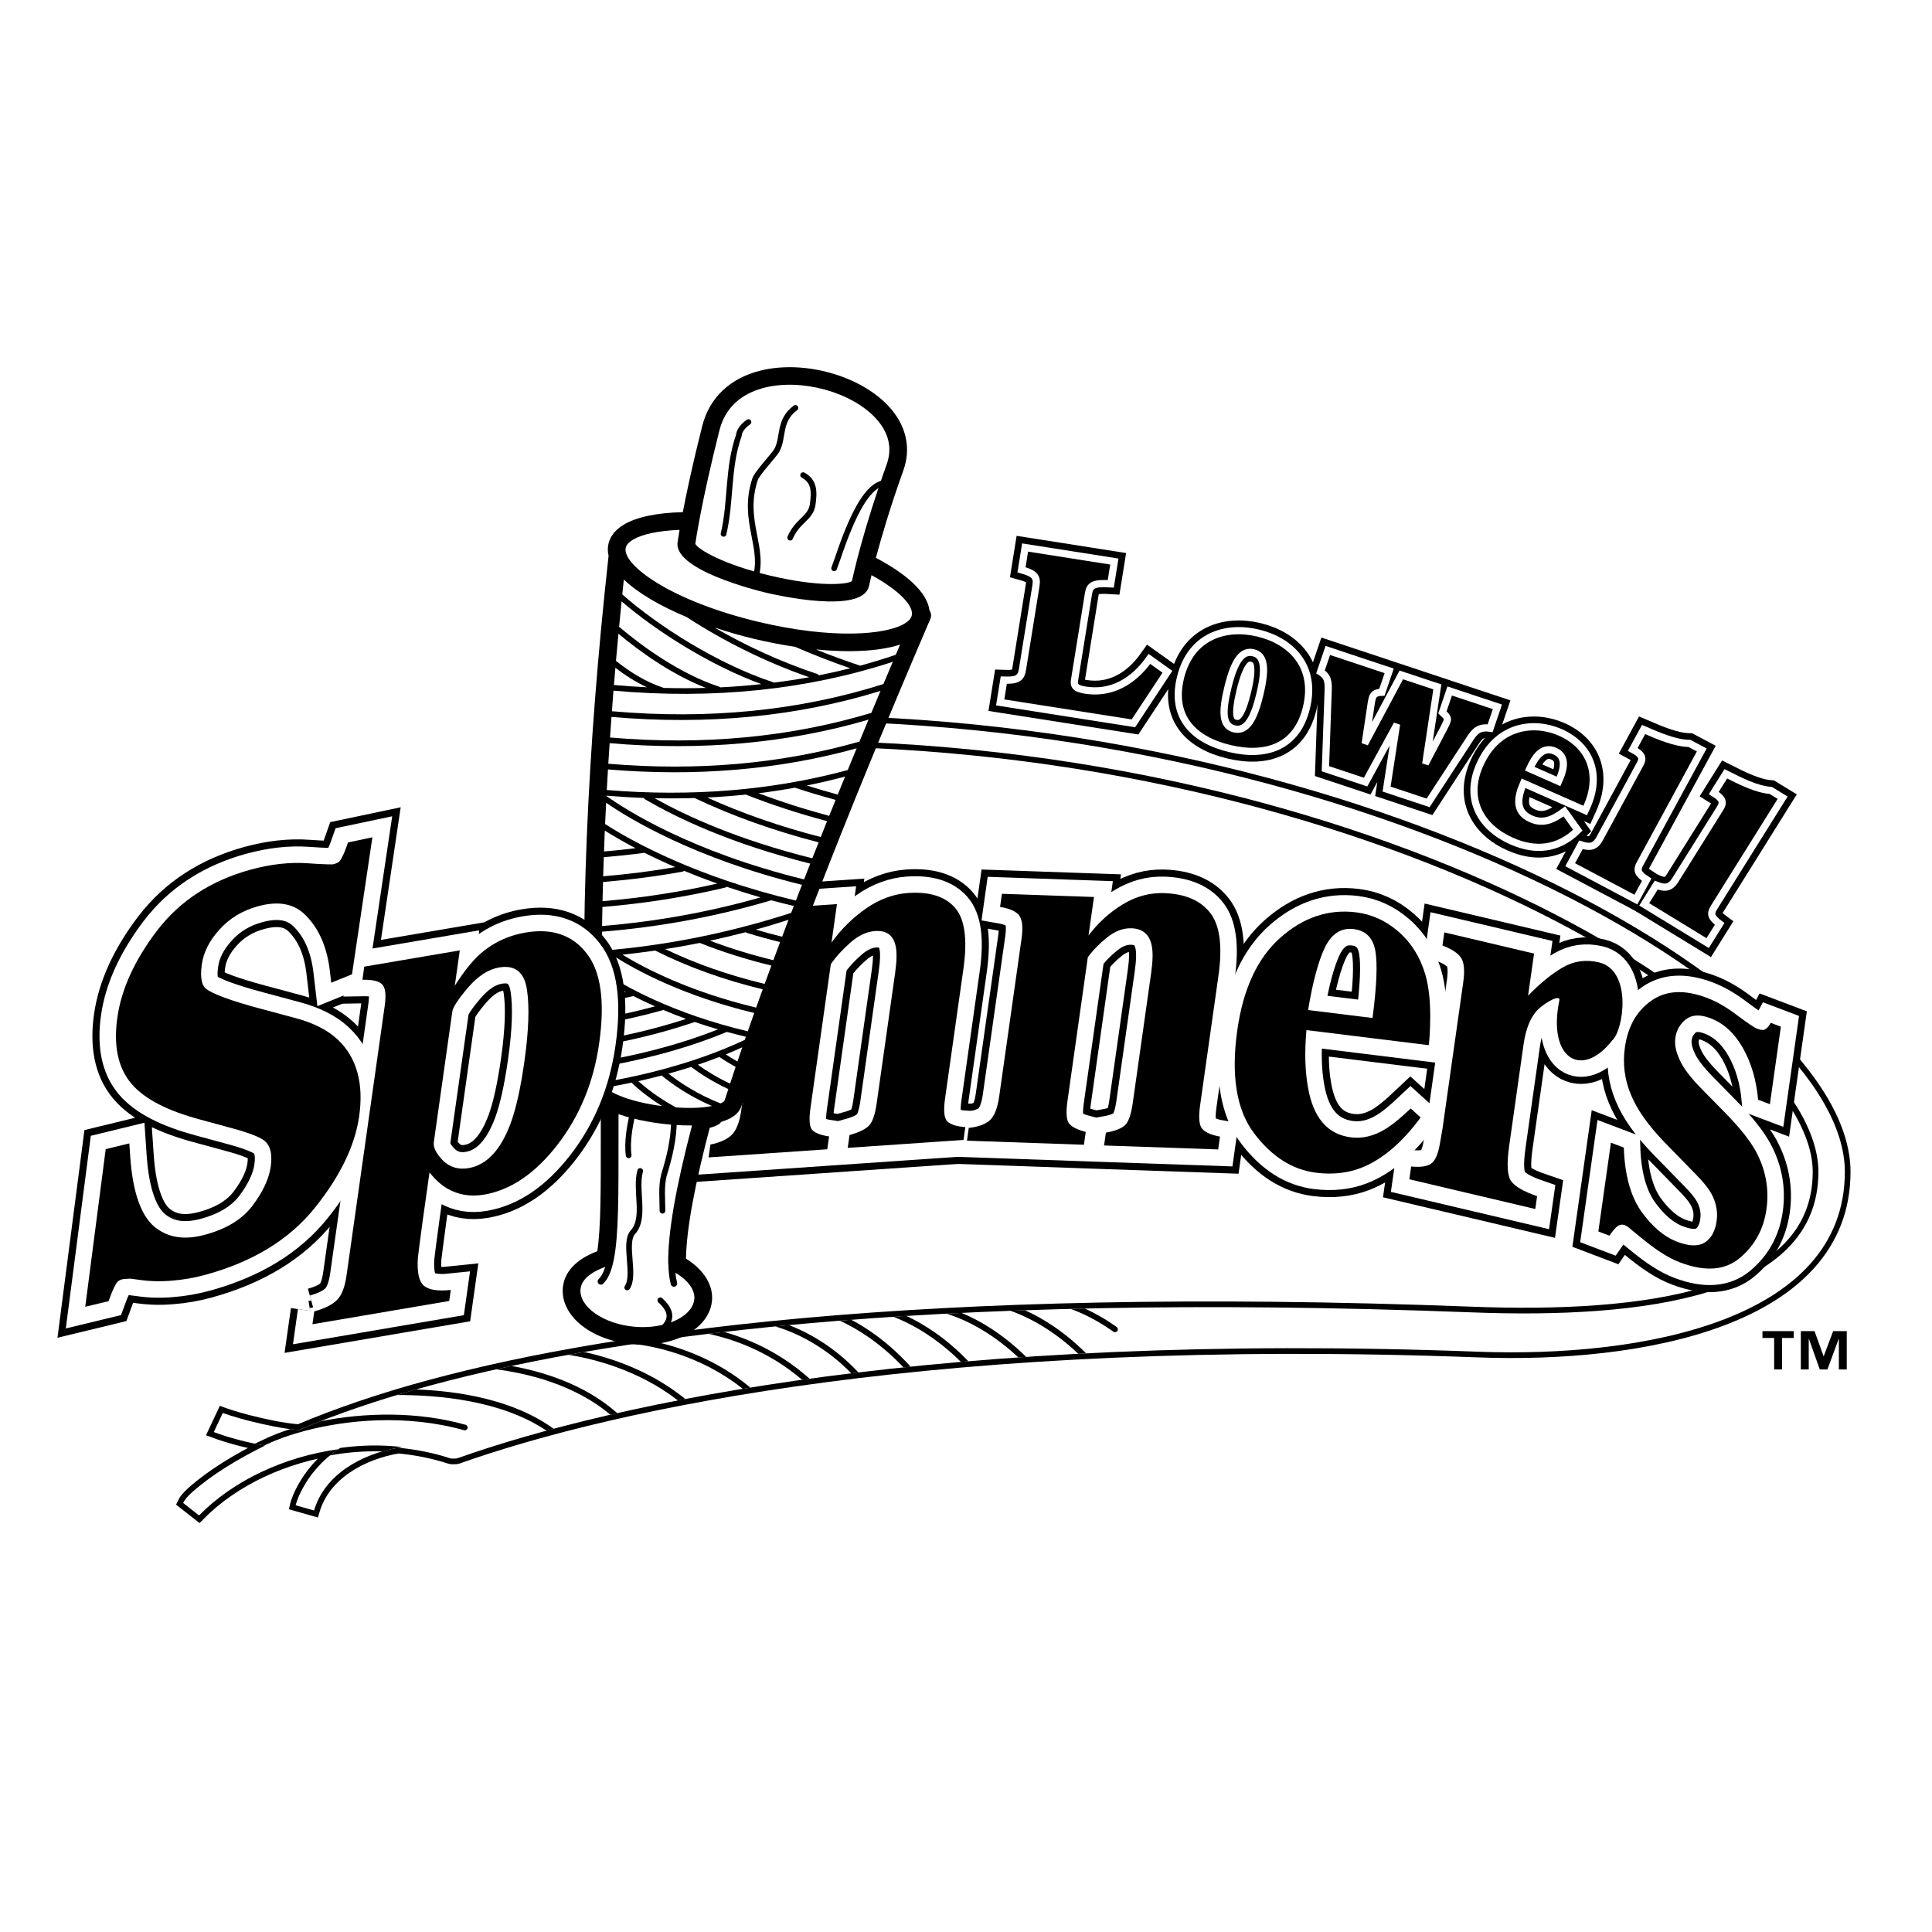 <?xml version="1.0" encoding="utf-8"?>
<!-- Generator: Adobe Illustrator 13.0.0, SVG Export Plug-In . SVG Version: 6.00 Build 14948)  -->
<!DOCTYPE svg PUBLIC "-//W3C//DTD SVG 1.0//EN" "http://www.w3.org/TR/2001/REC-SVG-20010904/DTD/svg10.dtd">
<svg version="1.0" id="Layer_1" xmlns="http://www.w3.org/2000/svg" xmlns:xlink="http://www.w3.org/1999/xlink" x="0px" y="0px"
	 width="192.756px" height="192.756px" viewBox="0 0 192.756 192.756" enable-background="new 0 0 192.756 192.756"
	 xml:space="preserve">
<g>
	<polygon fill-rule="evenodd" clip-rule="evenodd" fill="#FFFFFF" points="0,0 192.756,0 192.756,192.756 0,192.756 0,0 	"/>
	<path fill-rule="evenodd" clip-rule="evenodd" stroke="#000000" stroke-width="1.134" stroke-miterlimit="2.613" d="
		M78.69,71.919c-1.379,0-1.379,1.962,0,1.962c58.092,0,102.732,27.523,102.732,43.035c0,12.527-17.55,14.672-34.575,14.02
		c-55.212-2.115-87.305,2.545-105.635,7.771c-3.235,0.924-7.386,2.262-11.403,3.969c-1.745-0.154-3.331-0.52-4.687-0.85
		c-1.751-0.428-2.897-0.854-2.897-0.854l-0.895,1.906c1.517,0.566,3.299,1.031,5.099,1.352c-2.758,1.365-5.298,2.91-7.229,4.619
		c-0.504,0.447-0.792,0.809-0.929,1.1l1.587,1.246c3.495-3.541,8.548-5.863,13.888-6.602c-1.523,1.031-2.802,2.42-3.719,4.227
		c-0.39,0.768-0.53,1.361-0.53,1.361l1.837,0.523c1.068-3.625,4.784-5.646,8.409-6.262c1.773,0.164,3.526,0.512,5.213,1.068
		c0.064,0.021,0.585,0.016,0.649-0.008c15.69-5.566,48.43-12.658,101.863-10.641c16.224,0.613,36.592-3.064,36.592-17.947
		C184.061,99.307,136.432,71.919,78.69,71.919L78.69,71.919z"/>
	<path fill-rule="evenodd" clip-rule="evenodd" fill="#FFFFFF" d="M78.69,71.919c-1.379,0-1.379,1.962,0,1.962
		c58.092,0,102.733,27.523,102.733,43.035c0,12.527-17.551,14.672-34.576,14.02c-55.212-2.115-87.305,2.545-105.635,7.771
		c-3.235,0.924-7.386,2.262-11.403,3.969c-1.745-0.154-3.331-0.52-4.687-0.85c-1.751-0.428-2.897-0.854-2.897-0.854l-0.895,1.906
		c1.517,0.566,3.299,1.031,5.099,1.352c-2.758,1.365-5.298,2.91-7.229,4.619c-0.504,0.447-0.792,0.809-0.929,1.1l1.587,1.246
		c3.495-3.541,8.548-5.863,13.888-6.602c-1.523,1.031-2.802,2.42-3.719,4.227c-0.39,0.768-0.53,1.361-0.53,1.361l1.837,0.523
		c1.068-3.625,4.784-5.646,8.409-6.262c1.773,0.164,3.526,0.512,5.213,1.068c0.064,0.021,0.585,0.016,0.649-0.008
		c15.69-5.566,48.43-12.658,101.863-10.641c16.224,0.611,36.592-3.064,36.592-17.947C184.061,99.307,136.432,71.919,78.69,71.919
		L78.69,71.919z"/>
	<path fill-rule="evenodd" clip-rule="evenodd" d="M46.449,142.15c-4.779-1.346-10.102-1.236-14.49-0.346
		c-0.712,0.279-1.425,0.57-2.134,0.873c-0.296-0.027-0.59-0.059-0.876-0.096c-0.999,0.322-1.917,0.682-2.714,1.076
		c-0.264,0.131-0.536,0.254-0.812,0.373c0.317,0.066,0.632,0.133,0.951,0.189c0.039-0.02,0.08-0.037,0.118-0.057
		c0.294-0.145,0.62-0.289,0.972-0.434c-0.011,0.006-0.023,0.012-0.035,0.016c0.248-0.102,0.51-0.203,0.784-0.303
		c0.004-0.002,0.008-0.002,0.011-0.004c0.232-0.084,0.479-0.166,0.728-0.248c0.101-0.033,0.202-0.064,0.305-0.098
		c0.156-0.049,0.318-0.096,0.48-0.143c0.209-0.062,0.422-0.121,0.641-0.18c4.219-1.123,10.171-1.691,15.915-0.076
		c0.152,0.043,0.311-0.045,0.354-0.195C46.69,142.35,46.602,142.193,46.449,142.15L46.449,142.15z"/>
	<path fill-rule="evenodd" clip-rule="evenodd" d="M90.431,131.291c-0.436,0.029-0.866,0.057-1.295,0.084
		c1.572,0.605,4.108,1.891,6.736,4.502c0.245-0.021,0.5-0.039,0.746-0.061C94.333,133.441,92.102,132.07,90.431,131.291
		L90.431,131.291z"/>
	<path fill-rule="evenodd" clip-rule="evenodd" d="M100.812,130.775c1.453,0.51,4.04,1.697,6.769,4.293
		c0.26-0.014,0.526-0.025,0.787-0.039c-2.288-2.287-4.496-3.584-6.113-4.305C101.771,130.742,101.29,130.76,100.812,130.775
		L100.812,130.775z"/>
	<path fill-rule="evenodd" clip-rule="evenodd" d="M95.927,130.988c-0.504,0.023-1.004,0.051-1.503,0.076
		c1.279,0.387,4.133,1.502,7.182,4.371c0.259-0.018,0.515-0.037,0.775-0.053C99.913,132.943,97.546,131.652,95.927,130.988
		L95.927,130.988z"/>
	<path fill-rule="evenodd" clip-rule="evenodd" d="M84.933,131.674c-0.384,0.029-0.765,0.059-1.145,0.09
		c1.681,0.771,4.005,2.174,6.355,4.666c0.237-0.025,0.474-0.051,0.711-0.074C88.732,134.016,86.624,132.562,84.933,131.674
		L84.933,131.674z"/>
	<path fill-rule="evenodd" clip-rule="evenodd" d="M111.076,132.857c0.129,0.092,0.309,0.064,0.401-0.064
		c0.092-0.127,0.063-0.305-0.064-0.395c-1.182-0.842-2.267-1.432-3.173-1.846c-0.479,0.012-0.956,0.021-1.431,0.035
		C107.83,130.951,109.356,131.633,111.076,132.857L111.076,132.857z"/>
	<path fill-rule="evenodd" clip-rule="evenodd" d="M49.491,136.619c2.988,0.377,7.77,1.457,11.407,4.529
		c0.225-0.053,0.459-0.104,0.688-0.154c-3.236-2.887-7.433-4.154-10.553-4.711C50.511,136.395,49.997,136.508,49.491,136.619
		L49.491,136.619z"/>
	<path fill-rule="evenodd" clip-rule="evenodd" d="M58.281,134.887c-0.532,0.094-1.058,0.186-1.577,0.281
		c2.282,0.354,6.891,1.426,10.935,4.555c0.244-0.047,0.49-0.094,0.737-0.141C64.887,136.746,60.923,135.461,58.281,134.887
		L58.281,134.887z"/>
	<path fill-rule="evenodd" clip-rule="evenodd" d="M41.507,138.625c-0.098,0.027-0.197,0.055-0.294,0.082
		c-0.515,0.146-1.061,0.309-1.619,0.477c4.06-0.02,10.424,0.514,14.935,3.559c0.234-0.062,0.477-0.127,0.715-0.189
		C51.203,139.613,45.675,138.777,41.507,138.625L41.507,138.625z"/>
	<path fill-rule="evenodd" clip-rule="evenodd" d="M63.243,134.082c1.954,0.225,6.627,1.105,10.868,4.484
		c0.25-0.041,0.503-0.082,0.755-0.123c-3.459-2.898-7.266-4.119-9.771-4.633C64.47,133.9,63.854,133.99,63.243,134.082
		L63.243,134.082z"/>
	<path fill-rule="evenodd" clip-rule="evenodd" d="M78.715,132.205c-0.456,0.043-0.906,0.088-1.355,0.133
		c1.913,0.574,4.817,1.857,7.579,4.68c0.237-0.029,0.467-0.059,0.707-0.088C83.239,134.365,80.69,132.967,78.715,132.205
		L78.715,132.205z"/>
	<path fill-rule="evenodd" clip-rule="evenodd" d="M72.252,132.885c-0.534,0.062-1.063,0.125-1.586,0.189
		c2.339,0.492,5.977,1.691,9.363,4.59c0.246-0.035,0.499-0.068,0.747-0.104C77.841,134.926,74.675,133.576,72.252,132.885
		L72.252,132.885z"/>
	<path fill-rule="evenodd" clip-rule="evenodd" d="M33.946,144.461c-0.356,0.23-0.7,0.479-1.028,0.748
		c1.649-0.311,3.452-0.457,5.225-0.4c0.661-0.191,1.332-0.336,1.998-0.43C38.101,144.123,35.945,144.178,33.946,144.461
		L33.946,144.461z"/>
	
		<path fill-rule="evenodd" clip-rule="evenodd" fill="#FFFFFF" stroke="#000000" stroke-width="4.701" stroke-miterlimit="2.613" d="
		M70.878,114.191c0.913-0.182,1.607-0.488,2.08-0.918c0.491-0.447,0.824-1.279,0.996-2.5l2.227-15.725
		c0.153-1.079,0.083-1.815-0.21-2.21c-0.277-0.395-0.934-0.625-1.971-0.692l0.185-1.307l9.318-0.638l-0.543,3.84
		c0.966-1.342,2.109-2.472,3.429-3.391c1.338-0.936,2.744-1.454,4.217-1.556c2.113-0.145,3.662,0.336,4.647,1.441
		c1.001,1.104,1.291,3.145,0.869,6.123L94.29,109.59c-0.17,1.201-0.096,1.965,0.223,2.287c0.334,0.322,0.933,0.514,1.797,0.574
		l-0.181,1.281l-11.551,0.789l0.181-1.279c0.907-0.252,1.544-0.553,1.912-0.908c0.367-0.352,0.632-1.111,0.799-2.279L89.304,97.1
		c0.172-1.219,0.19-2.125,0.052-2.72c-0.229-1.071-0.912-1.567-2.048-1.489c-0.85,0.058-1.681,0.451-2.498,1.18
		c-0.799,0.709-1.438,1.417-1.919,2.123l-2.027,14.315c-0.166,1.168-0.111,1.904,0.162,2.213c0.274,0.311,0.836,0.529,1.691,0.66
		l-0.181,1.281l-11.84,0.811L70.878,114.191L70.878,114.191z"/>
	
		<path fill-rule="evenodd" clip-rule="evenodd" fill="#FFFFFF" stroke="#000000" stroke-width="4.701" stroke-miterlimit="2.613" d="
		M96.654,112.529c0.9-0.09,1.584-0.33,2.051-0.717c0.486-0.402,0.814-1.213,0.987-2.434l2.228-15.725
		c0.152-1.08,0.085-1.833-0.203-2.265c-0.271-0.429-0.919-0.731-1.94-0.907l0.185-1.307l9.184,0.319l-0.544,3.84
		c0.955-1.261,2.083-2.29,3.386-3.085c1.319-0.811,2.706-1.191,4.157-1.142c2.083,0.073,3.607,0.721,4.576,1.945
		c0.983,1.224,1.265,3.325,0.844,6.303l-1.831,12.93c-0.171,1.203-0.099,1.982,0.215,2.344c0.33,0.361,0.919,0.619,1.77,0.77
		l-0.181,1.281l-11.385-0.395l0.183-1.281c0.894-0.16,1.522-0.4,1.886-0.723c0.361-0.318,0.625-1.062,0.792-2.229l1.834-12.957
		c0.173-1.22,0.192-2.137,0.058-2.755c-0.224-1.11-0.896-1.685-2.016-1.723c-0.836-0.029-1.657,0.284-2.463,0.938
		c-0.789,0.638-1.42,1.29-1.896,1.955l-2.026,14.315c-0.166,1.168-0.114,1.922,0.155,2.264c0.268,0.342,0.822,0.623,1.664,0.844
		l-0.182,1.281l-11.667-0.406L96.654,112.529L96.654,112.529z"/>
	<path fill-rule="evenodd" clip-rule="evenodd" fill="#FFFFFF" d="M127.725,93.57c2.286-2.039,4.809-2.887,7.566-2.547
		c1.573,0.194,2.988,0.839,4.245,1.934c1.256,1.094,2.142,2.506,2.658,4.235c0.387,1.307,0.548,2.957,0.488,4.951
		c-0.021,0.936-0.067,1.648-0.136,2.135l-12.201-1.506c-0.194,2.154-0.146,4.049,0.147,5.68c0.518,3.059,1.952,4.732,4.306,5.023
		c1.122,0.139,2.237-0.123,3.345-0.783c0.676-0.395,1.542-1.094,2.604-2.098l0.991,0.895c-1.865,2.533-3.848,4.211-5.945,5.033
		c-1.357,0.523-2.854,0.684-4.491,0.48c-2.353-0.291-4.411-1.598-6.174-3.926c-1.764-2.326-2.324-5.76-1.681-10.307
		C124.03,98.66,125.455,95.593,127.725,93.57L127.725,93.57L127.725,93.57z M136.937,101.564c0.416-3.156,0.51-5.385,0.283-6.688
		c-0.229-1.304-0.948-2.032-2.165-2.182c-1.246-0.154-2.206,0.463-2.878,1.851c-0.657,1.39-1.212,3.465-1.667,6.227L136.937,101.564
		L136.937,101.564z"/>
	<path fill="none" stroke="#000000" stroke-width="4.701" stroke-miterlimit="2.613" d="M127.725,93.57
		c2.286-2.039,4.809-2.887,7.566-2.547c1.573,0.194,2.988,0.839,4.245,1.933c1.255,1.094,2.142,2.506,2.658,4.235
		c0.387,1.307,0.548,2.957,0.488,4.951c-0.021,0.936-0.068,1.648-0.136,2.135l-12.201-1.506c-0.194,2.154-0.146,4.049,0.147,5.68
		c0.518,3.059,1.952,4.732,4.306,5.023c1.122,0.139,2.237-0.123,3.345-0.783c0.675-0.395,1.542-1.094,2.604-2.098l0.991,0.895
		c-1.865,2.533-3.848,4.211-5.945,5.033c-1.357,0.523-2.854,0.684-4.491,0.48c-2.353-0.291-4.411-1.598-6.174-3.926
		c-1.764-2.326-2.324-5.76-1.681-10.307C124.03,98.66,125.455,95.593,127.725,93.57 M136.937,101.564
		c0.416-3.156,0.51-5.385,0.283-6.688c-0.229-1.304-0.948-2.032-2.165-2.182c-1.246-0.154-2.206,0.463-2.878,1.851
		c-0.657,1.39-1.212,3.465-1.667,6.227L136.937,101.564L136.937,101.564z"/>
	
		<path fill-rule="evenodd" clip-rule="evenodd" fill="#FFFFFF" stroke="#000000" stroke-width="4.701" stroke-miterlimit="2.613" d="
		M140.791,116.381c0.923,0.092,1.587-0.004,1.991-0.287c0.405-0.281,0.696-0.941,0.876-1.979l0.268-1.557l2.061-14.551
		c0.158-1.114,0.097-1.912-0.184-2.392c-0.283-0.479-0.911-0.907-1.888-1.282l0.185-1.307l8.952,2.111l-0.596,4.205
		c1.207-1.244,2.363-2.186,3.468-2.825c1.105-0.639,2.302-0.807,3.592-0.502c3.394,0.799,2.453,6.841,1.329,7.792
		c-3.049,3.904-6.475,1.787-5.268-3.998c0.131-0.627-1.329,0.146-2.1,0.883c-0.752,0.721-1.243,1.902-1.475,3.539l-1.433,10.107
		c-0.252,1.777-0.188,2.945,0.193,3.502c0.4,0.545,1.264,1.045,2.595,1.502l-0.182,1.281l-12.565-2.965L140.791,116.381
		L140.791,116.381z"/>
	
		<path fill-rule="evenodd" clip-rule="evenodd" fill="#FFFFFF" stroke="#000000" stroke-width="4.701" stroke-miterlimit="2.613" d="
		M160.722,114.006l1.286,0.488c0.089,2.73,0.675,4.861,1.759,6.391c1.086,1.514,2.275,2.516,3.569,3.006
		c1.188,0.451,2.105,0.477,2.748,0.078c0.646-0.416,1.039-1.129,1.183-2.139c0.136-0.957-0.05-1.891-0.556-2.799
		c-0.278-0.49-0.757-1.086-1.436-1.781l-3.157-3.234c-1.66-1.711-2.797-3.316-3.408-4.816c-0.628-1.502-0.825-3.074-0.593-4.711
		c0.293-2.072,1.17-3.621,2.631-4.645c1.464-1.041,3.316-1.139,5.559-0.287c0.978,0.369,1.989,0.955,3.033,1.756
		c1.047,0.781,1.705,1.225,1.977,1.326c0.375,0.143,0.651,0.156,0.827,0.039c0.191-0.129,0.364-0.34,0.518-0.631l1.016,0.385
		l-1.096,7.734l-1.174-0.445c-0.18-1.977-0.688-3.701-1.526-5.176c-0.838-1.473-1.919-2.461-3.242-2.963
		c-1.023-0.389-1.838-0.35-2.442,0.119c-0.592,0.475-0.94,1.094-1.05,1.859c-0.088,0.627,0.049,1.34,0.412,2.137
		c0.344,0.811,1.077,1.785,2.201,2.928l2.328,2.369c1.441,1.463,2.464,2.742,3.071,3.834c1.007,1.85,1.365,3.793,1.077,5.83
		c-0.281,1.984-1.169,3.604-2.661,4.854c-1.476,1.24-3.454,1.387-5.938,0.447c-0.617-0.234-1.23-0.549-1.84-0.945
		c-0.597-0.373-1.329-0.918-2.194-1.631l-0.747-0.613c-0.27-0.229-0.439-0.367-0.512-0.414c-0.059-0.041-0.14-0.08-0.244-0.119
		c-0.256-0.098-0.499-0.061-0.729,0.107c-0.213,0.158-0.479,0.471-0.799,0.938l-1.106-0.42L160.722,114.006L160.722,114.006z"/>
	
		<path fill-rule="evenodd" clip-rule="evenodd" fill="#FFFFFF" stroke="#FFFFFF" stroke-width="3.289" stroke-miterlimit="2.613" d="
		M70.878,114.191c0.913-0.182,1.607-0.488,2.08-0.918c0.491-0.447,0.824-1.279,0.996-2.5l2.227-15.725
		c0.153-1.079,0.083-1.815-0.21-2.21c-0.277-0.395-0.934-0.625-1.971-0.692l0.186-1.306l9.317-0.638l-0.543,3.839
		c0.966-1.341,2.109-2.472,3.429-3.391c1.338-0.936,2.743-1.454,4.216-1.556c2.113-0.145,3.662,0.336,4.647,1.44
		c1.001,1.105,1.291,3.146,0.869,6.124L94.29,109.59c-0.17,1.201-0.096,1.965,0.223,2.287c0.334,0.322,0.934,0.514,1.797,0.574
		l-0.181,1.281l-11.551,0.789l0.181-1.279c0.907-0.252,1.544-0.553,1.912-0.908c0.367-0.352,0.633-1.111,0.799-2.279L89.304,97.1
		c0.172-1.219,0.19-2.125,0.052-2.72c-0.229-1.071-0.912-1.567-2.047-1.49c-0.851,0.058-1.682,0.452-2.498,1.18
		c-0.799,0.709-1.438,1.417-1.919,2.123l-2.027,14.315c-0.166,1.168-0.111,1.904,0.162,2.213c0.274,0.311,0.836,0.529,1.691,0.66
		l-0.181,1.281l-11.84,0.811L70.878,114.191L70.878,114.191z"/>
	
		<path fill-rule="evenodd" clip-rule="evenodd" fill="#FFFFFF" stroke="#FFFFFF" stroke-width="3.289" stroke-miterlimit="2.613" d="
		M96.654,112.529c0.9-0.09,1.584-0.33,2.051-0.717c0.486-0.402,0.814-1.213,0.987-2.434l2.228-15.725
		c0.152-1.08,0.086-1.833-0.203-2.265c-0.271-0.429-0.919-0.731-1.94-0.907l0.185-1.307l9.184,0.319l-0.544,3.84
		c0.955-1.262,2.083-2.29,3.386-3.085c1.319-0.811,2.706-1.191,4.157-1.142c2.083,0.073,3.607,0.721,4.576,1.945
		c0.983,1.224,1.265,3.325,0.844,6.303l-1.831,12.93c-0.17,1.203-0.099,1.982,0.215,2.344c0.33,0.361,0.919,0.619,1.77,0.77
		l-0.181,1.281l-11.384-0.395l0.182-1.281c0.894-0.16,1.522-0.4,1.886-0.723c0.361-0.318,0.625-1.062,0.792-2.229l1.834-12.957
		c0.173-1.22,0.192-2.137,0.058-2.755c-0.224-1.11-0.896-1.685-2.016-1.723c-0.836-0.029-1.657,0.284-2.463,0.938
		c-0.789,0.638-1.42,1.29-1.896,1.955l-2.026,14.315c-0.166,1.168-0.114,1.922,0.155,2.264c0.268,0.342,0.822,0.623,1.664,0.844
		l-0.182,1.281l-11.667-0.406L96.654,112.529L96.654,112.529z"/>
	<path fill-rule="evenodd" clip-rule="evenodd" fill="#FFFFFF" d="M127.725,93.57c2.286-2.039,4.809-2.887,7.566-2.547
		c1.573,0.194,2.988,0.839,4.245,1.934c1.256,1.094,2.142,2.506,2.658,4.235c0.387,1.307,0.548,2.957,0.488,4.951
		c-0.021,0.936-0.067,1.648-0.136,2.135l-12.201-1.506c-0.194,2.154-0.146,4.049,0.147,5.68c0.518,3.059,1.952,4.732,4.306,5.023
		c1.122,0.139,2.237-0.123,3.345-0.783c0.676-0.395,1.542-1.094,2.604-2.098l0.991,0.895c-1.865,2.533-3.848,4.211-5.945,5.033
		c-1.357,0.523-2.854,0.684-4.491,0.48c-2.353-0.291-4.411-1.598-6.174-3.926c-1.764-2.326-2.324-5.76-1.681-10.307
		C124.03,98.66,125.455,95.593,127.725,93.57L127.725,93.57L127.725,93.57z M136.937,101.564c0.416-3.156,0.51-5.385,0.283-6.688
		c-0.229-1.304-0.948-2.032-2.165-2.182c-1.246-0.154-2.206,0.463-2.878,1.851c-0.657,1.39-1.212,3.465-1.667,6.227L136.937,101.564
		L136.937,101.564z"/>
	<path fill="none" stroke="#FFFFFF" stroke-width="3.289" stroke-miterlimit="2.613" d="M127.725,93.57
		c2.286-2.039,4.809-2.887,7.566-2.547c1.573,0.194,2.988,0.839,4.245,1.934c1.256,1.094,2.142,2.506,2.658,4.235
		c0.387,1.307,0.548,2.957,0.488,4.951c-0.021,0.936-0.067,1.648-0.136,2.135l-12.201-1.506c-0.194,2.154-0.146,4.049,0.147,5.68
		c0.518,3.059,1.952,4.732,4.306,5.023c1.122,0.139,2.237-0.123,3.345-0.783c0.676-0.395,1.542-1.094,2.604-2.098l0.991,0.895
		c-1.865,2.533-3.848,4.211-5.945,5.033c-1.357,0.523-2.854,0.684-4.491,0.48c-2.353-0.291-4.411-1.598-6.174-3.926
		c-1.764-2.326-2.324-5.76-1.681-10.307C124.03,98.66,125.455,95.593,127.725,93.57 M136.937,101.564
		c0.416-3.156,0.51-5.385,0.283-6.688c-0.229-1.304-0.948-2.032-2.165-2.182c-1.246-0.154-2.206,0.463-2.878,1.851
		c-0.657,1.39-1.212,3.465-1.667,6.227L136.937,101.564L136.937,101.564z"/>
	
		<path fill-rule="evenodd" clip-rule="evenodd" fill="#FFFFFF" stroke="#FFFFFF" stroke-width="3.289" stroke-miterlimit="2.613" d="
		M140.792,116.381c0.922,0.092,1.586-0.004,1.99-0.287c0.405-0.281,0.696-0.941,0.876-1.979l0.268-1.557l2.061-14.551
		c0.158-1.114,0.097-1.912-0.184-2.392c-0.283-0.479-0.911-0.908-1.888-1.282l0.185-1.307l8.952,2.111l-0.596,4.205
		c1.207-1.244,2.363-2.186,3.468-2.825c1.105-0.639,2.302-0.807,3.592-0.503c3.394,0.8,2.453,6.842,1.329,7.793
		c-3.049,3.904-6.475,1.787-5.268-3.998c0.131-0.627-1.329,0.146-2.1,0.883c-0.752,0.721-1.243,1.902-1.475,3.539l-1.433,10.107
		c-0.252,1.777-0.188,2.945,0.193,3.502c0.4,0.543,1.264,1.045,2.595,1.502l-0.182,1.281l-12.565-2.965L140.792,116.381
		L140.792,116.381z"/>
	
		<path fill-rule="evenodd" clip-rule="evenodd" fill="#FFFFFF" stroke="#FFFFFF" stroke-width="3.289" stroke-miterlimit="2.613" d="
		M160.722,114.006l1.286,0.488c0.089,2.73,0.675,4.861,1.759,6.391c1.086,1.514,2.275,2.516,3.569,3.006
		c1.188,0.451,2.105,0.477,2.748,0.078c0.646-0.416,1.039-1.129,1.184-2.139c0.135-0.957-0.051-1.891-0.557-2.799
		c-0.278-0.49-0.757-1.086-1.436-1.781l-3.157-3.234c-1.66-1.711-2.797-3.316-3.408-4.816c-0.628-1.504-0.824-3.074-0.593-4.711
		c0.293-2.072,1.17-3.621,2.631-4.645c1.464-1.041,3.316-1.139,5.559-0.287c0.978,0.369,1.989,0.955,3.033,1.756
		c1.047,0.781,1.705,1.223,1.977,1.326c0.375,0.143,0.651,0.156,0.827,0.039c0.191-0.129,0.364-0.34,0.518-0.631l1.016,0.385
		l-1.096,7.732l-1.174-0.443c-0.18-1.977-0.688-3.701-1.526-5.176c-0.838-1.475-1.919-2.461-3.242-2.963
		c-1.023-0.389-1.838-0.35-2.442,0.119c-0.592,0.475-0.94,1.094-1.05,1.859c-0.088,0.627,0.049,1.34,0.412,2.137
		c0.344,0.811,1.077,1.785,2.201,2.928l2.328,2.369c1.441,1.463,2.464,2.742,3.071,3.834c1.007,1.85,1.365,3.793,1.077,5.83
		c-0.281,1.984-1.169,3.604-2.661,4.854c-1.476,1.24-3.454,1.387-5.938,0.447c-0.617-0.234-1.23-0.549-1.84-0.945
		c-0.597-0.373-1.329-0.918-2.194-1.631l-0.747-0.613c-0.269-0.229-0.439-0.367-0.512-0.414c-0.059-0.041-0.14-0.08-0.244-0.119
		c-0.256-0.098-0.499-0.061-0.729,0.107c-0.213,0.158-0.479,0.471-0.799,0.938l-1.106-0.42L160.722,114.006L160.722,114.006z"/>
	<path fill-rule="evenodd" clip-rule="evenodd" d="M70.878,114.191c0.913-0.182,1.607-0.488,2.08-0.918
		c0.491-0.447,0.824-1.279,0.996-2.5l2.227-15.725c0.153-1.079,0.083-1.815-0.21-2.21c-0.277-0.395-0.934-0.625-1.971-0.692
		l0.186-1.306l9.317-0.638l-0.543,3.839c0.966-1.341,2.109-2.472,3.429-3.391c1.338-0.936,2.743-1.454,4.216-1.556
		c2.113-0.145,3.662,0.336,4.647,1.44c1.001,1.105,1.291,3.146,0.869,6.124L94.29,109.59c-0.17,1.201-0.096,1.965,0.223,2.287
		c0.334,0.322,0.934,0.514,1.797,0.574l-0.181,1.281l-11.551,0.789l0.181-1.279c0.907-0.252,1.544-0.553,1.912-0.908
		c0.367-0.352,0.633-1.111,0.799-2.279L89.304,97.1c0.172-1.219,0.19-2.125,0.052-2.72c-0.229-1.071-0.912-1.567-2.047-1.489
		c-0.851,0.058-1.682,0.451-2.498,1.18c-0.799,0.709-1.438,1.417-1.919,2.123l-2.027,14.315c-0.166,1.168-0.111,1.904,0.162,2.213
		c0.274,0.311,0.836,0.529,1.691,0.66l-0.181,1.281l-11.84,0.811L70.878,114.191L70.878,114.191z"/>
	<path fill-rule="evenodd" clip-rule="evenodd" d="M96.654,112.529c0.9-0.09,1.584-0.33,2.051-0.717
		c0.486-0.402,0.814-1.213,0.987-2.434l2.228-15.725c0.152-1.08,0.086-1.833-0.203-2.265c-0.271-0.429-0.919-0.731-1.94-0.907
		l0.185-1.307l9.184,0.319l-0.544,3.84c0.955-1.262,2.083-2.29,3.386-3.085c1.319-0.811,2.706-1.191,4.157-1.142
		c2.083,0.073,3.607,0.721,4.576,1.945c0.983,1.224,1.265,3.325,0.844,6.303l-1.831,12.93c-0.17,1.203-0.099,1.982,0.215,2.344
		c0.33,0.361,0.919,0.619,1.77,0.77l-0.181,1.281l-11.385-0.395l0.183-1.281c0.894-0.16,1.522-0.4,1.886-0.723
		c0.361-0.318,0.625-1.062,0.792-2.229l1.834-12.957c0.173-1.22,0.192-2.137,0.058-2.755c-0.224-1.11-0.896-1.685-2.016-1.723
		c-0.836-0.029-1.657,0.284-2.463,0.938c-0.789,0.638-1.42,1.29-1.896,1.955l-2.026,14.315c-0.166,1.168-0.114,1.922,0.155,2.264
		c0.268,0.342,0.822,0.623,1.664,0.844l-0.182,1.281l-11.667-0.406L96.654,112.529L96.654,112.529z"/>
	<path fill-rule="evenodd" clip-rule="evenodd" d="M92.733,60.891c-0.233-1.825-2.347-3.659-5.345-5.231
		c0.546-2.051,1.432-5.086,2.738-8.721c0.802-2.231,0.291-4.498-1.443-6.382c-2.841-3.088-8.468-4.662-12.813-3.582
		c-3.034,0.755-5.096,2.712-5.804,5.511c-0.957,3.786-1.569,6.669-1.943,8.614c-2.54,0.055-4.609,0.47-5.904,1.254
		c-0.818,0.496-1.325,1.129-1.508,1.879c-0.098,0.404-0.088,0.812,0.007,1.219c-2.165,19.579-2.9,37.405-2.177,52.994
		c0.001,0.027,0.004,0.055,0.008,0.082c0.103,0.717,0.63,1.309,1.394,1.797l-0.003,3.26c0.004,5.127,0.007,8.926-0.348,11.25
		c-2.076,0.779-3.298,2.055-3.438,3.639c-0.248,2.801,2.827,5.279,6.999,5.641c2.484,0.215,4.86-0.396,6.355-1.637
		c0.91-0.756,1.438-1.693,1.529-2.717c0.137-1.553-0.831-3.088-2.596-4.189c0.044-2.906,0.872-7.414,2.467-13.424
		c1.47-0.221,2.76-0.742,3.088-1.857c3.833-12.014,10.1-28.189,18.617-48.058c0.076-0.137,0.134-0.28,0.183-0.427
		c0.01-0.024,0.021-0.047,0.03-0.071c-0.003,0.008-0.008,0.016-0.013,0.024c0.018-0.055,0.046-0.105,0.06-0.162
		C92.933,61.343,92.874,61.09,92.733,60.891L92.733,60.891z"/>
	<path fill-rule="evenodd" clip-rule="evenodd" d="M127.725,93.57c2.286-2.039,4.809-2.887,7.566-2.547
		c1.573,0.194,2.988,0.839,4.245,1.934c1.256,1.094,2.142,2.506,2.658,4.235c0.387,1.307,0.548,2.957,0.488,4.951
		c-0.021,0.936-0.067,1.648-0.136,2.135l-12.201-1.506c-0.194,2.154-0.146,4.049,0.147,5.68c0.518,3.059,1.952,4.732,4.306,5.023
		c1.122,0.139,2.237-0.123,3.345-0.783c0.676-0.395,1.542-1.094,2.604-2.098l0.991,0.895c-1.865,2.533-3.848,4.211-5.945,5.033
		c-1.357,0.523-2.854,0.684-4.491,0.48c-2.353-0.291-4.411-1.598-6.174-3.926c-1.764-2.326-2.324-5.76-1.681-10.307
		C124.03,98.66,125.455,95.593,127.725,93.57L127.725,93.57L127.725,93.57z M136.937,101.564c0.416-3.156,0.51-5.385,0.283-6.688
		c-0.229-1.304-0.948-2.032-2.165-2.182c-1.246-0.154-2.206,0.463-2.878,1.851c-0.657,1.39-1.212,3.465-1.667,6.227L136.937,101.564
		L136.937,101.564z"/>
	<path fill-rule="evenodd" clip-rule="evenodd" d="M140.792,116.381c0.922,0.092,1.586-0.004,1.99-0.287
		c0.405-0.281,0.696-0.941,0.876-1.979l0.268-1.557l2.061-14.551c0.158-1.114,0.097-1.912-0.184-2.392
		c-0.283-0.479-0.911-0.907-1.888-1.282l0.185-1.307l8.952,2.111l-0.596,4.205c1.207-1.244,2.363-2.186,3.468-2.825
		c1.105-0.639,2.302-0.807,3.592-0.503c3.394,0.8,2.453,6.842,1.329,7.793c-3.049,3.904-6.475,1.787-5.268-3.998
		c0.131-0.627-1.329,0.146-2.1,0.883c-0.752,0.721-1.243,1.902-1.475,3.539l-1.433,10.107c-0.252,1.777-0.188,2.945,0.193,3.502
		c0.4,0.545,1.264,1.045,2.595,1.502l-0.182,1.281l-12.565-2.965L140.792,116.381L140.792,116.381z"/>
	<path fill-rule="evenodd" clip-rule="evenodd" d="M160.722,114.006l1.286,0.488c0.089,2.73,0.675,4.861,1.759,6.391
		c1.086,1.514,2.275,2.516,3.569,3.006c1.188,0.451,2.105,0.477,2.748,0.078c0.646-0.416,1.039-1.129,1.184-2.139
		c0.135-0.957-0.051-1.891-0.557-2.799c-0.278-0.49-0.757-1.086-1.436-1.781l-3.157-3.234c-1.66-1.711-2.797-3.316-3.408-4.816
		c-0.628-1.502-0.824-3.074-0.593-4.711c0.293-2.072,1.17-3.621,2.631-4.645c1.464-1.041,3.316-1.139,5.559-0.287
		c0.978,0.369,1.989,0.955,3.033,1.756c1.047,0.781,1.705,1.223,1.977,1.326c0.375,0.143,0.651,0.156,0.827,0.039
		c0.191-0.129,0.364-0.34,0.518-0.631l1.016,0.385l-1.096,7.732l-1.174-0.443c-0.18-1.977-0.688-3.701-1.526-5.176
		c-0.838-1.475-1.919-2.461-3.242-2.963c-1.023-0.389-1.838-0.35-2.442,0.119c-0.592,0.475-0.94,1.094-1.05,1.859
		c-0.088,0.627,0.049,1.34,0.412,2.137c0.344,0.811,1.077,1.785,2.201,2.928l2.328,2.369c1.441,1.463,2.464,2.742,3.071,3.834
		c1.007,1.85,1.365,3.793,1.077,5.83c-0.281,1.984-1.169,3.604-2.661,4.854c-1.476,1.24-3.454,1.387-5.937,0.447
		c-0.618-0.234-1.231-0.549-1.841-0.945c-0.597-0.373-1.329-0.918-2.194-1.631l-0.747-0.613c-0.27-0.229-0.439-0.367-0.512-0.414
		c-0.059-0.041-0.14-0.08-0.244-0.119c-0.256-0.098-0.499-0.061-0.729,0.107c-0.213,0.158-0.479,0.471-0.799,0.938l-1.106-0.42
		L160.722,114.006L160.722,114.006z"/>
	<path fill-rule="evenodd" clip-rule="evenodd" fill="#FFFFFF" d="M67.251,112.23c-1.584-0.113-3.757-0.441-5.54-1.072l-0.002,2.426
		c0.004,5.801,0.007,9.633-0.462,12.059c0,0.01-0.006,0.016-0.007,0.025c-0.232,1.162-0.569,1.932-1.06,2.41
		c-0.128,0.125-0.333,0.123-0.46-0.004c-0.125-0.125-0.124-0.328,0.003-0.453l0,0c0.267-0.26,0.486-0.666,0.662-1.221
		c-0.866,0.305-2.36,1.006-2.468,2.225c-0.156,1.764,2.312,3.477,5.39,3.744c1.996,0.174,3.936-0.299,5.061-1.234
		c0.379-0.312,0.842-0.832,0.904-1.527c0.081-0.912-0.626-1.881-1.89-2.631c0.039,0.371,0.095,0.707,0.172,0.996
		c0.045,0.172-0.058,0.348-0.231,0.393c-0.174,0.045-0.351-0.059-0.396-0.229c-0.144-0.541-0.226-1.213-0.247-1.986
		c-0.002-0.027-0.011-0.051-0.012-0.078c-0.048-2.99,0.731-7.518,2.373-13.787C68.398,112.293,67.78,112.268,67.251,112.23
		L67.251,112.23z"/>
	<path fill-rule="evenodd" clip-rule="evenodd" fill="#FFFFFF" d="M65.347,100.404c-0.79-0.35-1.512-0.699-2.17-1.037
		c-0.02,0.012-0.039,0.023-0.062,0.029c-1.121,0.262-2.15,0.471-3.046,0.635c0.007,0.521,0.015,1.039,0.024,1.555
		C61.536,101.326,63.35,100.947,65.347,100.404L65.347,100.404z"/>
	<path fill-rule="evenodd" clip-rule="evenodd" fill="#FFFFFF" d="M60.06,99.455c0.714-0.131,1.506-0.289,2.365-0.482
		c-0.957-0.518-1.746-0.996-2.377-1.404C60.051,98.199,60.053,98.83,60.06,99.455L60.06,99.455z"/>
	<path fill-rule="evenodd" clip-rule="evenodd" fill="#FFFFFF" d="M69.303,101.959c-0.012,0.006-0.022,0.018-0.037,0.021l0,0
		c-3.501,1.197-6.832,1.91-9.106,2.307c0.015,0.518,0.03,1.037,0.048,1.551c2.718-0.467,7.074-1.406,11.423-3.139
		C70.819,102.459,70.042,102.213,69.303,101.959L69.303,101.959z"/>
	<path fill-rule="evenodd" clip-rule="evenodd" fill="#FFFFFF" d="M60.045,95.433c-0.001,0.487-0.001,0.97,0,1.453
		c2.233,1.496,7.063,4.228,14.561,6.009c0.208-0.6,0.426-1.213,0.644-1.828c-7.1-1.711-11.795-4.259-14.069-5.721
		C60.802,95.381,60.424,95.404,60.045,95.433L60.045,95.433z"/>
	<path fill-rule="evenodd" clip-rule="evenodd" fill="#FFFFFF" d="M74.403,93.005c-1.183,0.309-2.371,0.591-3.562,0.847
		c2.001,0.764,4.119,1.411,6.318,1.948c0.222-0.599,0.443-1.197,0.672-1.808c-1.128-0.28-2.243-0.582-3.319-0.92
		C74.469,93.059,74.434,93.034,74.403,93.005L74.403,93.005z"/>
	<path fill-rule="evenodd" clip-rule="evenodd" fill="#FFFFFF" d="M68.447,101.656c-0.805-0.293-1.561-0.592-2.27-0.891
		c-0.002,0-0.003,0.002-0.004,0.002l0,0c-2.322,0.658-4.439,1.102-6.071,1.393c0.012,0.523,0.027,1.037,0.042,1.555
		C62.253,103.344,65.253,102.701,68.447,101.656L68.447,101.656z"/>
	<path fill-rule="evenodd" clip-rule="evenodd" fill="#FFFFFF" d="M62.097,95.247c2.424,1.478,6.871,3.73,13.343,5.283
		c0.214-0.6,0.434-1.209,0.656-1.824c-3.904-0.949-7.51-2.241-10.729-3.869C64.279,94.996,63.189,95.132,62.097,95.247
		L62.097,95.247z"/>
	<path fill-rule="evenodd" clip-rule="evenodd" fill="#FFFFFF" d="M83.583,79.275c0.24-0.593,0.486-1.196,0.732-1.799
		c-1.262,0.332-2.532,0.638-3.824,0.893C81.502,78.691,82.537,78.99,83.583,79.275L83.583,79.275z"/>
	<path fill-rule="evenodd" clip-rule="evenodd" fill="#FFFFFF" d="M78.033,93.458c0.21-0.561,0.422-1.122,0.639-1.693
		c-1.085,0.347-2.174,0.682-3.269,0.981C76.263,93.004,77.143,93.238,78.033,93.458L78.033,93.458z"/>
	<path fill-rule="evenodd" clip-rule="evenodd" fill="#FFFFFF" d="M60.825,74.146c-0.045,0.686-0.093,1.374-0.135,2.054
		c8.889,0.749,17.278,0.006,25.056-2.211c0.3-0.727,0.599-1.452,0.906-2.191C78.646,74.144,69.998,74.935,60.825,74.146
		L60.825,74.146z"/>
	<path fill-rule="evenodd" clip-rule="evenodd" fill="#FFFFFF" d="M73.575,105.908c0.157-0.467,0.317-0.939,0.481-1.418
		c-0.545,0.248-1.093,0.486-1.642,0.709C72.755,105.424,73.146,105.664,73.575,105.908L73.575,105.908z"/>
	<path fill-rule="evenodd" clip-rule="evenodd" fill="#FFFFFF" d="M76.83,89.858L76.83,89.858
		c-5.482,1.614-11.112,2.644-16.768,3.098c-0.008,0.639-0.009,1.269-0.012,1.9c6.375-0.51,12.705-1.778,18.883-3.777
		c0.087-0.227,0.177-0.46,0.265-0.689c-0.78-0.187-1.546-0.378-2.284-0.576C76.889,89.833,76.862,89.849,76.83,89.858L76.83,89.858z
		"/>
	<path fill-rule="evenodd" clip-rule="evenodd" fill="#FFFFFF" d="M66.371,94.692c3.005,1.446,6.333,2.609,9.919,3.476
		c0.22-0.604,0.442-1.214,0.67-1.833c-2.499-0.612-4.9-1.358-7.141-2.259C68.673,94.308,67.524,94.51,66.371,94.692L66.371,94.692z"
		/>
	<path fill-rule="evenodd" clip-rule="evenodd" fill="#FFFFFF" d="M72.842,108.115c0.179-0.547,0.364-1.104,0.552-1.668
		c-0.555-0.311-1.1-0.635-1.623-0.994c-0.72,0.279-1.439,0.537-2.15,0.775C70.448,106.822,71.533,107.5,72.842,108.115
		L72.842,108.115z"/>
	<path fill-rule="evenodd" clip-rule="evenodd" fill="#FFFFFF" d="M60.657,76.767c-0.041,0.687-0.08,1.372-0.118,2.054
		c8.506,0.698,16.551,0.027,24.04-1.993c0.293-0.718,0.589-1.439,0.89-2.169C77.752,76.798,69.446,77.506,60.657,76.767
		L60.657,76.767z"/>
	<path fill-rule="evenodd" clip-rule="evenodd" fill="#FFFFFF" d="M71.854,68.579c1.383-0.067,2.751-0.178,4.105-0.325
		c-5.166-1.896-10.451-5.268-13.942-8.251c-0.085,0.848-0.169,1.692-0.249,2.533c2.433,2.061,6.134,4.707,9.975,5.973
		C71.788,68.523,71.823,68.548,71.854,68.579L71.854,68.579z"/>
	<path fill-rule="evenodd" clip-rule="evenodd" fill="#FFFFFF" d="M68.954,106.447c-0.769,0.246-1.524,0.471-2.256,0.672
		c1.034,0.822,2.82,2.041,5.189,2.969c0.256-0.113,0.391-0.227,0.415-0.309c0.118-0.365,0.243-0.746,0.364-1.121
		C71.106,107.934,69.85,107.117,68.954,106.447L68.954,106.447z"/>
	<path fill-rule="evenodd" clip-rule="evenodd" fill="#FFFFFF" d="M61.398,66.627c-0.049,0.572-0.098,1.145-0.145,1.714
		c1.104,0.097,2.202,0.178,3.291,0.23C63.373,68.021,62.311,67.328,61.398,66.627L61.398,66.627z"/>
	<path fill-rule="evenodd" clip-rule="evenodd" fill="#FFFFFF" d="M61.206,68.908c-0.055,0.688-0.104,1.369-0.155,2.052
		c9.663,0.85,18.74-0.06,27.086-2.714c0.308-0.731,0.623-1.475,0.937-2.216C80.499,68.83,71.159,69.797,61.206,68.908L61.206,68.908
		z"/>
	<path fill-rule="evenodd" clip-rule="evenodd" fill="#FFFFFF" d="M66.161,68.611c0.015,0.004,0.026,0.015,0.039,0.022
		c1.423,0.039,2.832,0.04,4.227,0c-3.492-1.381-6.619-3.648-8.724-5.406c-0.084,0.907-0.168,1.812-0.247,2.709
		C62.744,66.968,64.361,68.02,66.161,68.611L66.161,68.611z"/>
	<path fill-rule="evenodd" clip-rule="evenodd" fill="#FFFFFF" d="M77.14,68.069c0.025,0.008,0.046,0.024,0.067,0.039
		c1.185-0.151,2.36-0.33,3.522-0.542c-4.264-1.473-8.5-3.575-12.23-6.004c-2.608-1.092-4.846-2.381-6.259-3.744
		c-0.053,0.5-0.103,0.994-0.153,1.491C65.732,62.503,71.578,66.232,77.14,68.069L77.14,68.069z"/>
	<path fill-rule="evenodd" clip-rule="evenodd" fill="#FFFFFF" d="M81.404,64.795c1.424,0.575,2.895,1.115,4.413,1.619
		c1.202-0.324,2.383-0.694,3.555-1.088c0.143-0.338,0.287-0.677,0.432-1.017C87.778,64.97,84.825,65.135,81.404,64.795
		L81.404,64.795z"/>
	<path fill-rule="evenodd" clip-rule="evenodd" fill="#FFFFFF" d="M81.543,67.248c0.069,0.023,0.122,0.071,0.155,0.128
		c1.053-0.209,2.097-0.442,3.13-0.702c-1.908-0.657-3.737-1.373-5.498-2.139c-1.3-0.194-2.647-0.452-4.022-0.778
		c-1.362-0.323-2.724-0.714-4.039-1.156C74.508,64.477,78.024,66.083,81.543,67.248L81.543,67.248L81.543,67.248z"/>
	<path fill-rule="evenodd" clip-rule="evenodd" fill="#FFFFFF" d="M74.419,103.436c-0.652-0.156-1.289-0.316-1.902-0.484
		c-4.652,1.941-9.405,2.965-12.286,3.457c0.02,0.518,0.039,1.035,0.062,1.549c3.172-0.535,8.813-1.752,14.02-4.213
		C74.349,103.641,74.383,103.539,74.419,103.436L74.419,103.436z"/>
	<path fill-rule="evenodd" clip-rule="evenodd" fill="#FFFFFF" d="M61.008,71.526c-0.051,0.687-0.1,1.372-0.146,2.054
		c9.276,0.799,18.008-0.028,26.072-2.458c0.302-0.726,0.607-1.455,0.916-2.192C79.562,71.493,70.567,72.365,61.008,71.526
		L61.008,71.526z"/>
	<path fill-rule="evenodd" clip-rule="evenodd" fill="#FFFFFF" d="M75.892,89.531c-1.196-0.341-2.327-0.696-3.4-1.059
		c-0.038,0.04-0.083,0.073-0.14,0.085c-4.021,0.95-8.129,1.593-12.249,1.93c-0.012,0.636-0.025,1.271-0.033,1.901
		C65.401,91.955,70.709,91.002,75.892,89.531L75.892,89.531z"/>
	<path fill-rule="evenodd" clip-rule="evenodd" fill="#FFFFFF" d="M71.568,88.152c-1.185-0.419-2.293-0.845-3.32-1.27
		c-0.039,0.038-0.086,0.069-0.144,0.08c-2.617,0.477-5.277,0.814-7.94,1.035c-0.018,0.639-0.037,1.279-0.05,1.913
		C63.963,89.591,67.802,89.009,71.568,88.152L71.568,88.152z"/>
	<path fill-rule="evenodd" clip-rule="evenodd" fill="#FFFFFF" d="M60.262,84.952c1.051-0.091,2.101-0.197,3.145-0.327
		c-1.249-0.655-2.267-1.253-3.065-1.755C60.311,83.569,60.287,84.259,60.262,84.952L60.262,84.952z"/>
	<path fill-rule="evenodd" clip-rule="evenodd" fill="#FFFFFF" d="M60.372,82.216c2.871,1.841,9.182,5.291,19.034,7.637
		c0.201-0.524,0.399-1.042,0.606-1.575c-10.764-2.65-17.242-6.6-19.538-8.186C60.437,80.803,60.403,81.511,60.372,82.216
		L60.372,82.216z"/>
	<path fill-rule="evenodd" clip-rule="evenodd" fill="#FFFFFF" d="M64.335,79.733L64.335,79.733c-0.05-0.03-0.083-0.074-0.106-0.122
		c-1.229-0.044-2.472-0.125-3.721-0.228c0,0.012-0.001,0.024-0.001,0.036c1.927,1.376,8.455,5.559,19.715,8.32
		c0.203-0.52,0.409-1.047,0.617-1.575C72.959,84.191,67.571,81.634,64.335,79.733L64.335,79.733z"/>
	<path fill-rule="evenodd" clip-rule="evenodd" fill="#FFFFFF" d="M79.359,78.605c-0.013-0.004-0.021-0.013-0.034-0.019
		c-1.203,0.215-2.415,0.405-3.643,0.556c2.248,0.849,4.602,1.604,7.047,2.256c0.21-0.527,0.426-1.06,0.641-1.594
		C82.005,79.433,80.66,79.04,79.359,78.605L79.359,78.605z"/>
	<path fill-rule="evenodd" clip-rule="evenodd" fill="#FFFFFF" d="M74.437,79.286c-0.006-0.002-0.01-0.008-0.016-0.011
		c-1.275,0.132-2.562,0.231-3.863,0.294c3.474,1.577,7.27,2.896,11.328,3.944c0.209-0.528,0.416-1.051,0.63-1.586
		C79.698,81.176,76.988,80.297,74.437,79.286L74.437,79.286z"/>
	<path fill-rule="evenodd" clip-rule="evenodd" fill="#FFFFFF" d="M65.307,79.634c3.264,1.837,8.417,4.171,15.738,5.999
		c0.206-0.524,0.419-1.058,0.63-1.589c-4.462-1.156-8.615-2.633-12.372-4.423C67.983,79.662,66.65,79.664,65.307,79.634
		L65.307,79.634z"/>
	<path fill-rule="evenodd" clip-rule="evenodd" fill="#FFFFFF" d="M64.295,85.081c-0.009,0.002-0.015,0.007-0.024,0.008
		c-1.333,0.18-2.682,0.318-4.031,0.433c-0.023,0.638-0.042,1.272-0.061,1.905c2.409-0.202,4.814-0.504,7.186-0.917
		C66.236,86.023,65.215,85.542,64.295,85.081L64.295,85.081z"/>
	<path fill-rule="evenodd" clip-rule="evenodd" fill="#FFFFFF" d="M63.012,108.016c-0.971,0.205-1.836,0.365-2.58,0.492
		c0.517,0.576,2.577,1.457,5.622,1.844C64.213,109.205,63.144,108.15,63.012,108.016L63.012,108.016z"/>
	<path fill-rule="evenodd" clip-rule="evenodd" fill="#FFFFFF" d="M66.054,107.336c-0.013-0.01-0.019-0.023-0.029-0.035
		c-0.817,0.215-1.599,0.404-2.337,0.568c0.534,0.486,1.84,1.58,3.75,2.619c1.647,0.113,2.812,0.018,3.589-0.143
		C68.7,109.342,66.977,108.098,66.054,107.336L66.054,107.336z"/>
	
		<polygon fill-rule="evenodd" clip-rule="evenodd" fill="#FFFFFF" stroke="#000000" stroke-width="0.168" stroke-linecap="round" stroke-linejoin="round" stroke-miterlimit="2.613" points="
		63.409,107.605 63.409,107.605 63.409,107.605 	"/>
	<path fill-rule="evenodd" clip-rule="evenodd" fill="#FFFFFF" d="M63.145,53.846c-0.404,0.244-0.643,0.511-0.712,0.795
		c-0.408,1.681,4.45,5.314,13.29,7.414c7.3,1.733,12.65,1.297,14.531,0.157c0.404-0.245,0.643-0.512,0.711-0.795
		c0.227-0.938-1.187-2.484-4.016-4.032c-0.167,0.694-0.251,1.092-0.256,1.113c-0.686,2.822-9.266,0.872-10.242,0.641
		c-0.975-0.232-9.508-2.343-8.824-5.162c-0.007,0.028-0.013,0.058-0.017,0.087c0.007-0.05,0.063-0.456,0.19-1.198
		C65.616,52.95,64.01,53.321,63.145,53.846L63.145,53.846z"/>
	<path fill-rule="evenodd" clip-rule="evenodd" fill="#FFFFFF" d="M69.371,54.265c0.297,0.56,2.781,2.052,7.494,3.171
		c4.68,1.111,7.573,0.907,8.129,0.546c0.176-0.817,1.182-5.281,3.464-11.63c0.59-1.64,0.225-3.194-1.084-4.619
		c-2.4-2.609-7.368-3.983-11.071-3.062c-1.678,0.417-3.823,1.491-4.518,4.238C69.998,49.973,69.416,53.943,69.371,54.265
		L69.371,54.265z"/>
	
		<path fill-rule="evenodd" clip-rule="evenodd" fill="#FFFFFF" stroke="#000000" stroke-width="4.701" stroke-miterlimit="2.613" d="
		M12.993,115.398c0.259,3.76,1.164,5.953,2.412,6.992c1.29,1.062,2.917,1.381,5.065,0.797c2.178-0.594,3.705-1.566,4.695-2.861
		c1.099-1.451,1.679-2.754,1.845-3.922c0.203-1.434-0.12-2.174-0.617-2.588c-0.389-0.318-1.427-0.77-3.369-1.287l-3.098-0.842
		c-3.136-0.846-5.5-2-6.834-3.59c-1.387-1.65-1.761-3.914-1.385-6.57c0.408-2.881,1.754-5.771,3.952-8.666
		c2.293-3,5.436-5.03,9.366-6.102c1.994-0.543,3.902-0.759,5.721-0.626c0.825,0.058,1.473,0.092,1.947,0.104
		c0.216,0.006,0.391,0.006,0.527,0.002c0.444-0.112,0.62-0.242,0.717-0.387c0.208-0.324,0.412-0.749,0.603-1.285l0.183-0.515
		l2.431-0.513l-2.034,13.666l-2.072,0.844l-0.139-1.186c-0.279-2.38-1.087-4.18-2.352-5.483c-1.104-1.154-2.62-1.559-4.819-0.96
		c-1.552,0.422-2.824,1.197-3.846,2.327c-1.029,1.136-1.591,2.295-1.759,3.485c-0.23,1.628,0.145,2.229,0.458,2.45
		c0.618,0.465,2.324,1.137,5.362,1.947l3.59,0.963c1.709,0.463,3.125,1.158,4.163,2.137c1.952,1.846,2.578,4.475,2.13,7.631
		c-0.424,2.99-1.935,6.039-4.419,9.139c-2.562,3.199-6.237,5.412-10.936,6.693c-1.108,0.303-2.22,0.496-3.331,0.58
		c-1.11,0.1-2.198,0.072-3.254-0.082l-0.873-0.113c-0.157-0.002-0.344,0.01-0.481,0.023c-0.142,0.004-0.294,0.023-0.346,0.037
		c-0.34,0.092-0.481,0.236-0.554,0.352c-0.184,0.279-0.396,0.709-0.617,1.312l-0.189,0.514l-2.331,0.564l2.041-15.727l2.357-0.574
		L12.993,115.398L12.993,115.398z"/>
	<path fill-rule="evenodd" clip-rule="evenodd" fill="#FFFFFF" d="M31.354,130.84c1.089-0.307,1.858-0.699,2.308-1.184
		c0.447-0.467,0.75-1.268,0.911-2.398l3.807-26.881c0.157-1.113,0.077-1.83-0.242-2.15c-0.302-0.338-0.961-0.498-1.978-0.479
		l0.185-1.306l9.529-1.622l-0.5,3.527c0.855-1.336,1.647-2.345,2.379-3.032c1.313-1.208,2.878-1.967,4.698-2.277
		c2.616-0.445,4.635,0.24,6.059,2.054c1.44,1.812,1.864,4.808,1.271,8.987c-0.55,3.883-1.94,7.264-4.171,10.141
		c-2.212,2.857-4.65,4.514-7.314,4.967c-1.365,0.232-2.596,0.025-3.694-0.621c-0.586-0.342-1.169-0.871-1.749-1.59l-0.64,4.52
		c-0.325,2.4-0.5,3.748-0.525,4.041c-0.086,1.393,0.109,2.301,0.589,2.73c0.494,0.426,1.393,0.57,2.697,0.432l-0.155,1.098
		l-13.647,2.322L31.354,130.84L31.354,130.84L31.354,130.84z M50.944,112.084c0.541-1.469,0.998-3.527,1.374-6.174
		c0.433-3.064,0.519-5.459,0.255-7.182c-0.262-1.74-1.188-2.475-2.779-2.204c-1.073,0.182-2.103,0.85-3.091,2.002
		c-0.988,1.156-1.513,1.959-1.578,2.412l-1.842,13.008c-0.074,0.521,0.227,1.133,0.905,1.834c0.696,0.682,1.548,0.936,2.556,0.764
		C48.547,116.238,49.947,114.752,50.944,112.084L50.944,112.084z"/>
	<path fill="none" stroke="#000000" stroke-width="4.701" stroke-miterlimit="2.613" d="M31.354,130.84
		c1.089-0.305,1.858-0.699,2.308-1.184c0.447-0.467,0.75-1.268,0.911-2.398l3.807-26.881c0.157-1.113,0.077-1.83-0.242-2.15
		c-0.302-0.338-0.961-0.498-1.978-0.479l0.185-1.306l9.529-1.622l-0.5,3.527c0.855-1.336,1.647-2.345,2.379-3.032
		c1.313-1.208,2.878-1.967,4.698-2.277c2.616-0.445,4.635,0.24,6.059,2.054c1.44,1.812,1.863,4.808,1.271,8.987
		c-0.55,3.883-1.94,7.264-4.171,10.141c-2.212,2.857-4.65,4.514-7.314,4.967c-1.365,0.232-2.596,0.025-3.694-0.621
		c-0.586-0.342-1.169-0.871-1.749-1.588l-0.64,4.518c-0.325,2.4-0.5,3.748-0.525,4.041c-0.086,1.393,0.109,2.301,0.589,2.73
		c0.494,0.426,1.393,0.57,2.697,0.432l-0.155,1.098l-13.647,2.322L31.354,130.84 M50.944,112.084
		c0.541-1.469,0.998-3.527,1.374-6.174c0.433-3.064,0.519-5.459,0.255-7.182c-0.262-1.74-1.188-2.475-2.779-2.204
		c-1.073,0.182-2.103,0.85-3.091,2.002c-0.988,1.156-1.513,1.959-1.578,2.412l-1.842,13.008c-0.074,0.521,0.227,1.133,0.905,1.834
		c0.696,0.682,1.548,0.936,2.556,0.764C48.547,116.238,49.947,114.752,50.944,112.084L50.944,112.084z"/>
	
		<path fill-rule="evenodd" clip-rule="evenodd" fill="#FFFFFF" stroke="#FFFFFF" stroke-width="3.289" stroke-miterlimit="2.613" d="
		M12.993,115.396c0.259,3.762,1.164,5.955,2.412,6.994c1.29,1.062,2.917,1.381,5.065,0.797c2.178-0.594,3.705-1.566,4.695-2.861
		c1.099-1.451,1.679-2.754,1.845-3.922c0.203-1.434-0.12-2.174-0.617-2.588c-0.389-0.318-1.427-0.77-3.369-1.287l-3.098-0.842
		c-3.136-0.846-5.5-2-6.834-3.59c-1.387-1.65-1.761-3.914-1.385-6.57c0.408-2.881,1.754-5.771,3.953-8.666
		c2.293-3,5.435-5.03,9.365-6.102c1.994-0.543,3.902-0.759,5.721-0.627c0.825,0.058,1.473,0.093,1.947,0.104
		c0.216,0.006,0.391,0.006,0.527,0.002c0.444-0.112,0.62-0.242,0.717-0.387c0.208-0.324,0.412-0.749,0.603-1.285l0.183-0.515
		l2.431-0.513l-2.034,13.666l-2.072,0.844l-0.139-1.186c-0.279-2.38-1.087-4.18-2.352-5.483c-1.104-1.154-2.62-1.559-4.819-0.96
		c-1.552,0.422-2.824,1.197-3.846,2.327c-1.029,1.136-1.591,2.295-1.759,3.485c-0.23,1.628,0.145,2.229,0.458,2.45
		c0.618,0.465,2.324,1.137,5.362,1.947l3.59,0.963c1.709,0.463,3.125,1.158,4.163,2.137c1.952,1.846,2.578,4.475,2.13,7.629
		c-0.424,2.992-1.935,6.041-4.419,9.141c-2.562,3.199-6.237,5.412-10.936,6.693c-1.108,0.303-2.22,0.496-3.331,0.58
		c-1.11,0.1-2.198,0.072-3.254-0.082l-0.873-0.113c-0.157-0.002-0.344,0.01-0.481,0.023c-0.142,0.004-0.294,0.023-0.346,0.037
		c-0.34,0.092-0.481,0.236-0.554,0.352c-0.184,0.279-0.396,0.709-0.617,1.312l-0.189,0.514l-2.331,0.564l2.041-15.727l2.357-0.574
		L12.993,115.396L12.993,115.396z"/>
	<path fill-rule="evenodd" clip-rule="evenodd" fill="#FFFFFF" d="M31.354,130.84c1.089-0.307,1.858-0.699,2.308-1.184
		c0.447-0.467,0.75-1.268,0.911-2.398l3.807-26.881c0.157-1.113,0.077-1.83-0.242-2.15c-0.302-0.338-0.961-0.498-1.978-0.479
		l0.185-1.306l9.529-1.622l-0.5,3.527c0.855-1.336,1.647-2.345,2.379-3.032c1.313-1.208,2.878-1.967,4.698-2.277
		c2.616-0.445,4.635,0.24,6.059,2.054c1.44,1.812,1.864,4.808,1.271,8.987c-0.55,3.883-1.94,7.264-4.171,10.141
		c-2.212,2.857-4.65,4.514-7.314,4.967c-1.365,0.232-2.596,0.025-3.694-0.621c-0.586-0.342-1.169-0.871-1.749-1.59l-0.64,4.52
		c-0.325,2.4-0.5,3.748-0.525,4.041c-0.086,1.393,0.109,2.301,0.589,2.73c0.494,0.426,1.393,0.57,2.697,0.432l-0.155,1.098
		l-13.647,2.322L31.354,130.84L31.354,130.84L31.354,130.84z M50.944,112.084c0.541-1.469,0.998-3.527,1.374-6.174
		c0.433-3.064,0.519-5.459,0.255-7.182c-0.262-1.74-1.188-2.475-2.779-2.204c-1.073,0.182-2.103,0.85-3.091,2.002
		c-0.988,1.156-1.513,1.959-1.578,2.412l-1.842,13.008c-0.074,0.521,0.227,1.133,0.905,1.834c0.696,0.682,1.548,0.936,2.556,0.764
		C48.547,116.238,49.947,114.752,50.944,112.084L50.944,112.084z"/>
	<path fill="none" stroke="#FFFFFF" stroke-width="3.289" stroke-miterlimit="2.613" d="M31.354,130.84
		c1.089-0.307,1.858-0.699,2.308-1.184c0.447-0.467,0.75-1.268,0.911-2.398l3.807-26.881c0.157-1.113,0.077-1.83-0.242-2.15
		c-0.302-0.338-0.961-0.498-1.978-0.479l0.185-1.307l9.529-1.621l-0.5,3.527c0.855-1.336,1.647-2.345,2.379-3.032
		c1.313-1.208,2.878-1.967,4.698-2.277c2.616-0.445,4.635,0.24,6.059,2.054c1.44,1.812,1.864,4.808,1.271,8.987
		c-0.55,3.883-1.94,7.264-4.171,10.141c-2.212,2.857-4.65,4.514-7.314,4.967c-1.365,0.232-2.596,0.025-3.694-0.621
		c-0.586-0.342-1.169-0.871-1.749-1.59l-0.64,4.52c-0.325,2.4-0.5,3.748-0.525,4.041c-0.086,1.393,0.109,2.301,0.589,2.73
		c0.494,0.426,1.393,0.57,2.697,0.432l-0.155,1.098l-13.647,2.322L31.354,130.84 M50.944,112.084
		c0.541-1.469,0.998-3.527,1.374-6.174c0.433-3.064,0.519-5.459,0.255-7.182c-0.262-1.74-1.188-2.475-2.779-2.204
		c-1.073,0.182-2.103,0.85-3.091,2.002c-0.988,1.156-1.513,1.959-1.578,2.412l-1.842,13.008c-0.074,0.521,0.227,1.133,0.905,1.834
		c0.696,0.682,1.548,0.936,2.556,0.764C48.547,116.238,49.947,114.752,50.944,112.084L50.944,112.084z"/>
	<path fill-rule="evenodd" clip-rule="evenodd" d="M12.993,115.398c0.259,3.76,1.164,5.953,2.412,6.992
		c1.29,1.062,2.917,1.381,5.065,0.797c2.178-0.594,3.705-1.566,4.695-2.861c1.099-1.451,1.679-2.754,1.845-3.922
		c0.203-1.434-0.12-2.174-0.617-2.588c-0.389-0.318-1.427-0.77-3.369-1.287l-3.098-0.842c-3.136-0.846-5.5-2-6.834-3.59
		c-1.387-1.65-1.761-3.914-1.385-6.57c0.408-2.881,1.754-5.771,3.953-8.666c2.293-3,5.435-5.03,9.365-6.102
		c1.994-0.543,3.902-0.759,5.721-0.627c0.825,0.058,1.473,0.093,1.947,0.104c0.216,0.006,0.391,0.006,0.527,0.002
		c0.444-0.112,0.62-0.242,0.717-0.387c0.208-0.324,0.412-0.749,0.603-1.285l0.183-0.515l2.431-0.513l-2.034,13.666l-2.072,0.844
		l-0.139-1.186c-0.279-2.38-1.087-4.18-2.352-5.483c-1.104-1.154-2.62-1.559-4.819-0.96c-1.552,0.422-2.824,1.197-3.846,2.327
		c-1.029,1.136-1.591,2.295-1.759,3.485c-0.23,1.628,0.145,2.229,0.458,2.45c0.619,0.465,2.324,1.137,5.362,1.947l3.59,0.963
		c1.709,0.463,3.125,1.158,4.163,2.137c1.952,1.846,2.578,4.475,2.13,7.629c-0.424,2.992-1.935,6.041-4.419,9.141
		c-2.562,3.199-6.237,5.412-10.936,6.693c-1.108,0.303-2.22,0.496-3.331,0.58c-1.11,0.1-2.198,0.072-3.254-0.082l-0.873-0.113
		c-0.157-0.002-0.344,0.01-0.481,0.023c-0.142,0.004-0.294,0.023-0.346,0.037c-0.34,0.092-0.481,0.236-0.554,0.352
		c-0.184,0.279-0.396,0.709-0.617,1.312l-0.189,0.514l-2.331,0.564l2.041-15.727l2.357-0.574L12.993,115.398L12.993,115.398z"/>
	<path fill-rule="evenodd" clip-rule="evenodd" d="M31.354,130.84c1.089-0.307,1.859-0.699,2.308-1.184
		c0.447-0.467,0.75-1.268,0.911-2.398l3.807-26.881c0.157-1.113,0.077-1.83-0.242-2.15c-0.302-0.338-0.961-0.498-1.978-0.479
		l0.185-1.306l9.529-1.622l-0.5,3.527c0.855-1.336,1.647-2.345,2.379-3.032c1.313-1.208,2.878-1.967,4.698-2.277
		c2.616-0.445,4.635,0.24,6.059,2.054c1.44,1.812,1.864,4.808,1.271,8.987c-0.549,3.883-1.94,7.264-4.171,10.141
		c-2.212,2.857-4.65,4.514-7.314,4.967c-1.365,0.232-2.596,0.025-3.694-0.621c-0.586-0.342-1.169-0.871-1.749-1.59l-0.64,4.52
		c-0.325,2.4-0.5,3.748-0.525,4.041c-0.086,1.393,0.109,2.301,0.589,2.73c0.494,0.426,1.393,0.57,2.697,0.432l-0.155,1.098
		l-13.647,2.322L31.354,130.84L31.354,130.84L31.354,130.84z M50.944,112.084c0.541-1.469,0.998-3.527,1.374-6.174
		c0.433-3.064,0.519-5.459,0.255-7.182c-0.262-1.74-1.188-2.475-2.779-2.204c-1.073,0.182-2.103,0.85-3.091,2.002
		c-0.988,1.156-1.513,1.959-1.578,2.412l-1.842,13.008c-0.074,0.521,0.227,1.133,0.905,1.834c0.696,0.682,1.548,0.936,2.556,0.764
		C48.547,116.238,49.947,114.752,50.944,112.084L50.944,112.084z"/>
	<path fill-rule="evenodd" clip-rule="evenodd" d="M178.963,133.488h-1.166v3.141h-0.791v-3.141h-1.165v-0.682h3.122V133.488
		L178.963,133.488L178.963,133.488z M184.252,136.629h-0.789v-3.041h-0.019l-1.121,3.041h-0.762l-1.084-3.041h-0.019v3.041h-0.789
		v-3.822h1.368l0.899,2.498h0.02l0.937-2.498h1.358V136.629L184.252,136.629z"/>
	<path fill="none" stroke="#000000" stroke-width="0.567" stroke-linecap="round" stroke-miterlimit="2.613" d="M79.361,40.693
		c-1.721,1.276-1.147,2.978-1.865,4.253c-0.25,0.445-1.959,2.269-2.151,2.835c-1.434,4.253,1.147,6.947-0.083,10.231 M88.194,48.195
		c-2.534,0.378-4.399,7.089-4.973,8.506 M80.126,47.404c1.147,0.614,1.131,1.682,0.956,2.93c-0.191,1.371-1.53,1.607-2.246,3.309
		 M63.01,111.58c-0.144,0.709-0.478,2.363-0.287,3.688 M63.871,116.826c-0.532,1.916,0.574,4.678-0.717,6.096
		c-0.98,1.078,0.287,4.254-0.574,5.529 M67.242,111.723c0,1.842-0.431,3.686-1.004,5.529c-0.287,1.133-0.144,2.41-0.144,3.545
		 M65.449,133.131c0.86-0.709,2.294-1.701,0.43-3.402 M74.676,42.11c-0.574,0.378-0.957,0.945-0.957,1.324
		c-1.147,3.213-0.765,6.616-1.53,9.83"/>
	
		<path fill-rule="evenodd" clip-rule="evenodd" fill="#FFFFFF" stroke="#000000" stroke-width="2.042" stroke-miterlimit="2.613" d="
		M100.147,67.857c1.402,0.058,1.729-0.216,1.868-1.079l1.34-8.329c0.139-0.862-0.086-1.224-1.438-1.598l0.358-2.224l8.906,1.399
		l-0.356,2.225c-1.771-0.116-2.097,0.159-2.232,0.998l-1.387,8.624c-0.091,0.567,0.124,0.834,1.089,0.985
		c2.525,0.397,4.741-0.791,6.386-3.115l1.795,1.282l-3.394,5.144L99.79,70.081L100.147,67.857L100.147,67.857z"/>
	<path fill-rule="evenodd" clip-rule="evenodd" fill="#FFFFFF" d="M125.502,63.154c-3.188-0.755-6.708,0.255-7.731,4.479
		c-0.948,3.912,1.318,6.197,4.937,7.054c3.619,0.856,6.687-0.166,7.635-4.078C131.365,66.386,128.712,63.916,125.502,63.154
		L125.502,63.154L125.502,63.154z M125.804,69.347c-0.464,1.916-1.146,3.826-2.683,3.463c-1.383-0.328-1.29-1.944-0.728-4.27
		c0.665-2.742,1.464-3.791,2.673-3.505C126.247,65.315,126.468,66.604,125.804,69.347L125.804,69.347z"/>
	<path fill="none" stroke="#000000" stroke-width="2.042" stroke-miterlimit="2.613" d="M125.502,63.154
		c-3.188-0.755-6.708,0.255-7.731,4.479c-0.949,3.912,1.318,6.197,4.937,7.054c3.619,0.856,6.687-0.166,7.635-4.078
		C131.365,66.386,128.712,63.916,125.502,63.154 M125.804,69.347c-0.464,1.916-1.146,3.826-2.683,3.463
		c-1.383-0.328-1.29-1.944-0.728-4.27c0.665-2.742,1.464-3.791,2.673-3.505C126.247,65.315,126.468,66.604,125.804,69.347
		L125.804,69.347z"/>
	
		<path fill-rule="evenodd" clip-rule="evenodd" fill="#FFFFFF" stroke="#000000" stroke-width="2.042" stroke-miterlimit="2.613" d="
		M132.237,76.697l0.27-7.644c0.04-0.981,0.012-1.548-0.759-2.021l0.726-2.134l6.126,2.035l-0.727,2.134
		c-0.491,0.006-0.816,0.165-0.927,0.492c-0.09,0.261-0.142,0.631-0.18,0.885l-0.516,3.464l0.044,0.016l3.517-6.589l3.591,1.193
		l-1.113,7.387l0.044,0.014l1.749-3.345c0.089-0.188,0.223-0.436,0.297-0.653c0.089-0.261,0-0.436-0.469-0.858l0.726-2.134
		l4.761,1.581l-0.727,2.134c-1.169-0.169-1.566,0.353-2.083,1.151l-4.104,6.297l-4.143-1.377l0.949-6.182l-0.044-0.014l-2.999,5.5
		L132.237,76.697L132.237,76.697z"/>
	<path fill-rule="evenodd" clip-rule="evenodd" fill="#FFFFFF" d="M155.667,73.071c-2.569-1.133-6.216-0.781-8.007,3.185
		c-1.593,3.525,0.144,6.331,3.158,7.66c2.313,1.021,4.617,0.881,6.601-1.087l-1.341-1.875c-1.27,0.949-2.214,1.237-3.34,0.741
		c-1.571-0.694-1.372-2.091-0.739-3.548l6.156,2.717l0.171-0.378C159.746,77.339,158.724,74.421,155.667,73.071L155.667,73.071
		L155.667,73.071z M155.555,78.122l-3.102-1.369c0.67-1.466,1.494-2.453,2.729-1.908C156.416,75.39,156.224,76.655,155.555,78.122
		L155.555,78.122z"/>
	<path fill="none" stroke="#000000" stroke-width="2.042" stroke-miterlimit="2.613" d="M155.667,73.071
		c-2.569-1.133-6.216-0.781-8.007,3.185c-1.593,3.525,0.144,6.331,3.158,7.66c2.313,1.021,4.617,0.881,6.601-1.087l-1.341-1.875
		c-1.27,0.949-2.214,1.237-3.34,0.741c-1.571-0.694-1.372-2.091-0.739-3.548l6.156,2.717l0.171-0.378
		C159.746,77.339,158.724,74.421,155.667,73.071 M155.555,78.122l-3.102-1.369c0.67-1.466,1.494-2.453,2.729-1.908
		C156.416,75.39,156.224,76.655,155.555,78.122L155.555,78.122z"/>
	
		<path fill-rule="evenodd" clip-rule="evenodd" fill="#FFFFFF" stroke="#000000" stroke-width="2.042" stroke-miterlimit="2.613" d="
		M163.979,72.786c1.541,0.661,3.164,1.365,4.577,1.385l1.23,0.652l-6.18,11.382c-0.341,0.628-0.193,0.991,0.684,1.562l-1.078,1.985
		l-6.556-3.478l1.077-1.986c0.896,0.293,1.419,0.206,1.87-0.625l4.013-7.392c0.287-0.527,0.37-0.926-0.716-1.501L163.979,72.786
		L163.979,72.786z"/>
	
		<path fill-rule="evenodd" clip-rule="evenodd" fill="#FFFFFF" stroke="#000000" stroke-width="2.042" stroke-miterlimit="2.613" d="
		M172.184,77.202c1.496,0.753,3.074,1.554,4.482,1.658l1.188,0.726l-6.869,10.989c-0.379,0.606-0.256,0.979,0.586,1.6l-1.199,1.916
		l-6.329-3.866l1.197-1.917c0.877,0.347,1.403,0.29,1.905-0.511l4.461-7.137c0.317-0.509,0.426-0.901-0.621-1.542L172.184,77.202
		L172.184,77.202z"/>
	<path fill-rule="evenodd" clip-rule="evenodd" stroke="#FFFFFF" stroke-width="0.718" stroke-miterlimit="2.613" d="
		M100.147,67.856c1.402,0.058,1.729-0.217,1.868-1.079l1.34-8.329c0.139-0.863-0.086-1.224-1.438-1.599l0.357-2.224l8.906,1.399
		l-0.357,2.224c-1.771-0.115-2.096,0.159-2.23,0.999l-1.388,8.623c-0.091,0.568,0.124,0.834,1.089,0.986
		c2.525,0.397,4.74-0.791,6.386-3.115l1.794,1.283l-3.393,5.143L99.79,70.081L100.147,67.856L100.147,67.856z"/>
	<path fill-rule="evenodd" clip-rule="evenodd" d="M125.502,63.154c-3.188-0.755-6.708,0.255-7.732,4.479
		c-0.947,3.912,1.319,6.197,4.938,7.053s6.687-0.166,7.635-4.076C131.365,66.386,128.712,63.915,125.502,63.154L125.502,63.154
		L125.502,63.154z M125.687,69.32c-0.563,2.326-1.284,3.699-2.544,3.401c-1.261-0.3-1.195-1.827-0.632-4.152
		c0.658-2.714,1.437-3.703,2.534-3.443S126.344,66.606,125.687,69.32L125.687,69.32z"/>
	<path fill="none" stroke="#FFFFFF" stroke-width="0.718" stroke-miterlimit="2.613" d="M125.502,63.154
		c-3.188-0.755-6.708,0.255-7.732,4.48c-0.947,3.912,1.319,6.197,4.938,7.053s6.687-0.166,7.635-4.076
		C131.365,66.386,128.712,63.915,125.502,63.154 M125.687,69.32c-0.563,2.326-1.284,3.699-2.544,3.401
		c-1.261-0.3-1.195-1.827-0.632-4.152c0.658-2.714,1.437-3.703,2.534-3.443S126.344,66.606,125.687,69.32L125.687,69.32z"/>
	<path fill-rule="evenodd" clip-rule="evenodd" stroke="#FFFFFF" stroke-width="0.718" stroke-miterlimit="2.613" d="
		M132.237,76.697l0.27-7.644c0.04-0.981,0.012-1.548-0.759-2.021l0.726-2.136l6.126,2.037l-0.727,2.134
		c-0.493,0.007-0.815,0.165-0.928,0.493c-0.089,0.261-0.142,0.631-0.179,0.885l-0.517,3.464l0.044,0.015l3.516-6.588l3.593,1.193
		l-1.113,7.387l0.044,0.014l1.75-3.345c0.088-0.189,0.222-0.436,0.296-0.653c0.088-0.262,0-0.436-0.469-0.858l0.726-2.134
		l4.761,1.581l-0.727,2.134c-1.169-0.169-1.566,0.352-2.084,1.151l-4.103,6.297l-4.143-1.376l0.949-6.182l-0.044-0.015l-2.999,5.5
		L132.237,76.697L132.237,76.697z"/>
	<path fill-rule="evenodd" clip-rule="evenodd" d="M155.667,73.071c-2.569-1.133-6.216-0.781-8.007,3.185
		c-1.592,3.525,0.144,6.33,3.158,7.66c2.313,1.021,4.617,0.881,6.602-1.087l-1.342-1.876c-1.27,0.95-2.214,1.237-3.34,0.741
		c-1.571-0.693-1.371-2.091-0.739-3.548l6.156,2.717l0.171-0.377C159.747,77.339,158.724,74.421,155.667,73.071L155.667,73.071
		L155.667,73.071z M155.5,77.963l-2.88-1.271c0.603-1.338,1.37-2.253,2.517-1.748C156.283,75.452,156.104,76.627,155.5,77.963
		L155.5,77.963z"/>
	<path fill="none" stroke="#FFFFFF" stroke-width="0.718" stroke-miterlimit="2.613" d="M155.667,73.071
		c-2.569-1.133-6.216-0.781-8.007,3.185c-1.592,3.525,0.144,6.33,3.158,7.66c2.313,1.021,4.617,0.881,6.602-1.087l-1.342-1.876
		c-1.27,0.95-2.214,1.237-3.34,0.741c-1.571-0.693-1.371-2.092-0.739-3.548l6.156,2.717l0.171-0.377
		C159.747,77.339,158.724,74.421,155.667,73.071 M155.5,77.963l-2.88-1.271c0.603-1.338,1.37-2.253,2.517-1.748
		C156.283,75.452,156.104,76.627,155.5,77.963L155.5,77.963z"/>
	<path fill-rule="evenodd" clip-rule="evenodd" stroke="#FFFFFF" stroke-width="0.718" stroke-miterlimit="2.613" d="
		M163.979,72.786c1.541,0.66,3.164,1.365,4.578,1.385l1.229,0.651l-6.179,11.383c-0.341,0.628-0.194,0.992,0.683,1.562l-1.077,1.984
		l-6.557-3.478l1.077-1.985c0.896,0.293,1.419,0.205,1.87-0.625l4.013-7.393c0.287-0.526,0.371-0.925-0.715-1.5L163.979,72.786
		L163.979,72.786z"/>
	<path fill-rule="evenodd" clip-rule="evenodd" stroke="#FFFFFF" stroke-width="0.718" stroke-miterlimit="2.613" d="
		M172.184,77.202c1.496,0.752,3.074,1.554,4.482,1.658l1.188,0.726l-6.869,10.99c-0.378,0.605-0.256,0.978,0.586,1.599l-1.199,1.917
		l-6.329-3.866l1.198-1.917c0.876,0.347,1.404,0.29,1.904-0.511l4.461-7.137c0.317-0.509,0.427-0.901-0.621-1.542L172.184,77.202
		L172.184,77.202z"/>
</g>
</svg>
